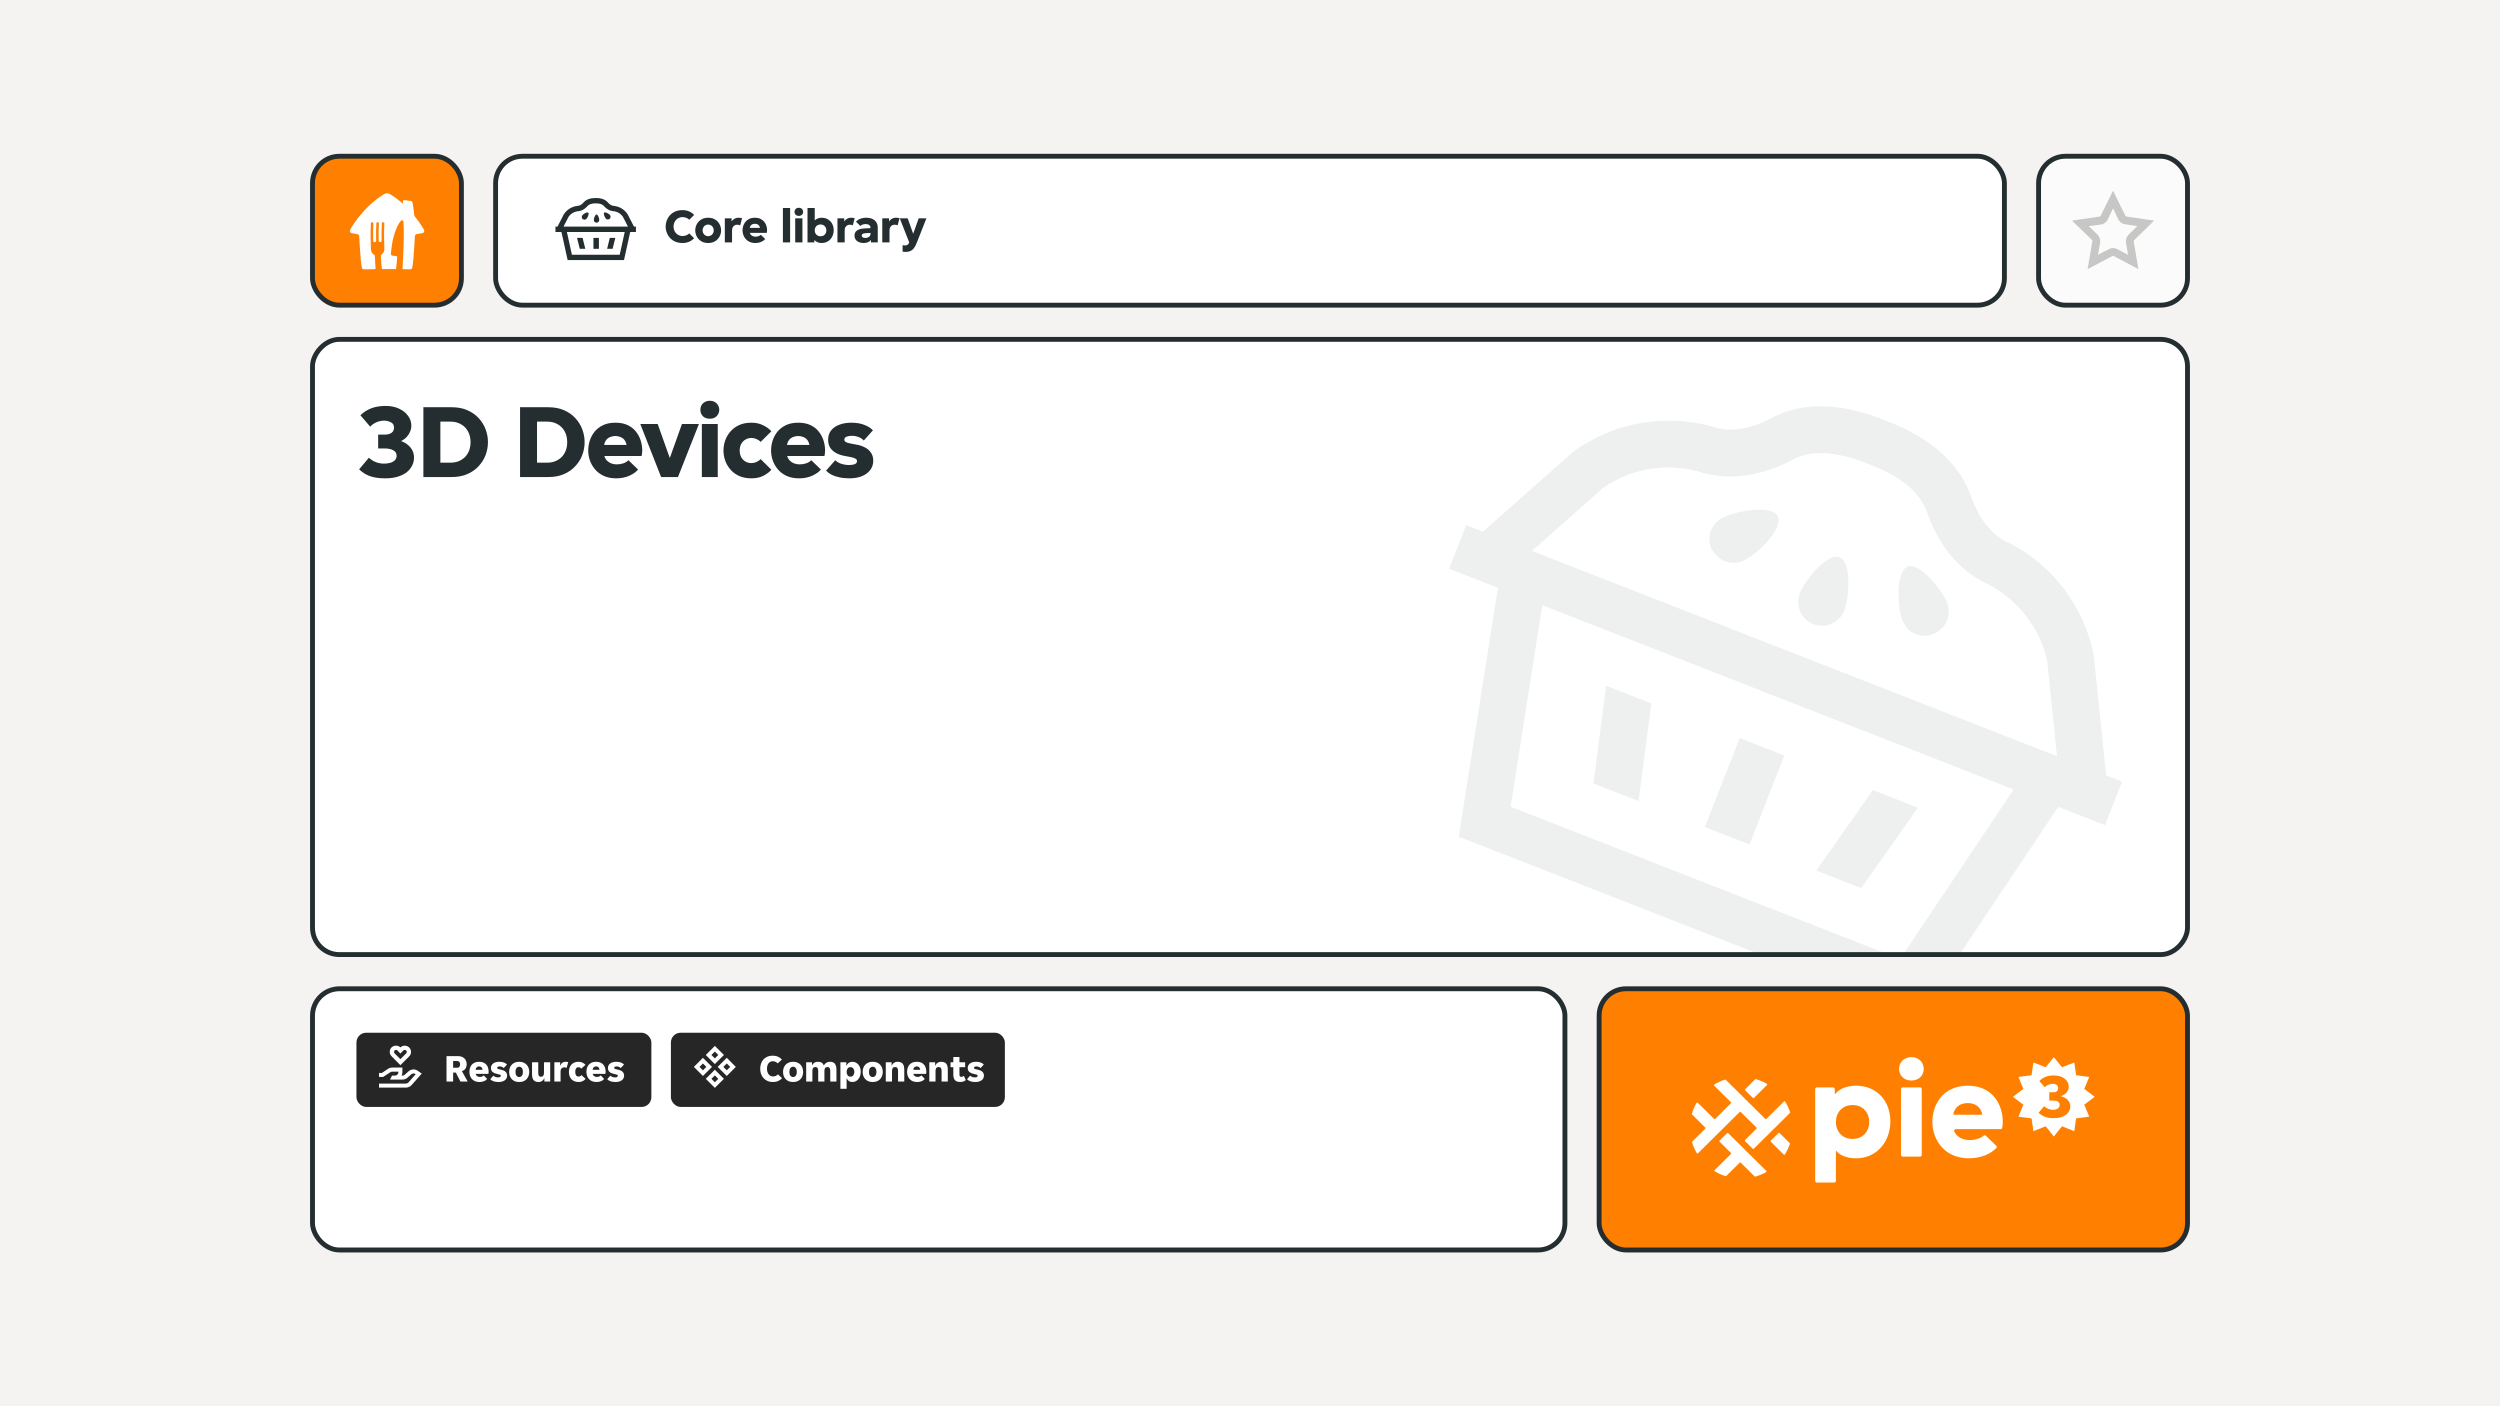 <svg width="320" height="180" viewBox="0 0 320 180" fill="none" xmlns="http://www.w3.org/2000/svg">
<rect width="320" height="180" fill="#F5F3F1"/>
<rect width="250" height="150" transform="translate(35 15)" fill="#F5F3F1"/>
<rect x="204.688" y="126.562" width="75.312" height="33.438" rx="3.438" fill="#FF8000"/>
<rect x="204.688" y="126.562" width="75.312" height="33.438" rx="3.438" stroke="#242E30" stroke-width="0.625"/>
<g clip-path="url(#clip0_10_6639)">
<g clip-path="url(#clip1_10_6639)">
<path d="M232.559 151.366H234.779C234.898 151.366 234.995 151.27 234.995 151.153V147.312H235.03C235.55 147.94 236.482 148.263 237.592 148.263C240.118 148.263 241.964 146.254 241.964 143.528C241.964 140.801 240.118 138.971 237.592 138.971C236.391 138.971 235.406 139.366 234.887 140.048H234.852V139.4C234.852 139.283 234.755 139.187 234.636 139.187H232.559C232.44 139.187 232.344 139.283 232.344 139.4V151.153C232.344 151.27 232.44 151.366 232.559 151.366ZM237.128 145.787C235.802 145.787 234.996 144.818 234.996 143.617C234.996 142.416 235.802 141.447 237.128 141.447C238.454 141.447 239.26 142.416 239.26 143.617C239.26 144.818 238.454 145.787 237.128 145.787Z" fill="white"/>
<path d="M246.234 136.82C246.234 136.013 245.643 135.312 244.657 135.312C243.672 135.312 243.081 136.012 243.081 136.82C243.081 137.627 243.672 138.308 244.657 138.308C245.643 138.308 246.234 137.626 246.234 136.82ZM243.547 148.048H245.768C245.886 148.048 245.983 147.952 245.983 147.835V139.4C245.983 139.283 245.886 139.187 245.768 139.187H243.547C243.429 139.187 243.332 139.283 243.332 139.4V147.835C243.332 147.952 243.429 148.048 243.547 148.048Z" fill="white"/>
<path d="M252.021 148.263C253.547 148.263 254.821 147.698 255.522 146.949C255.602 146.865 255.596 146.733 255.513 146.652L254.202 145.382C254.121 145.304 253.992 145.296 253.905 145.368C253.497 145.718 252.81 145.93 252.11 145.93C251.316 145.93 250.507 145.591 250.147 144.84C250.078 144.697 250.181 144.532 250.34 144.532H256.073C256.179 144.532 256.268 144.457 256.285 144.354C256.324 144.127 256.356 143.824 256.356 143.617C256.356 141.447 255.102 138.971 251.877 138.971C248.651 138.971 247.343 141.446 247.343 143.617C247.343 145.788 248.812 148.263 252.02 148.263H252.021ZM251.878 141.196C252.735 141.196 253.461 141.589 253.711 142.549C253.728 142.618 253.677 142.685 253.606 142.685H250.132C250.061 142.685 250.01 142.618 250.028 142.549C250.278 141.589 251.004 141.196 251.878 141.196Z" fill="white"/>
<path d="M224.359 140.528C224.401 140.569 224.469 140.569 224.511 140.528L226.168 138.887C226.217 138.838 226.208 138.754 226.146 138.719C225.715 138.473 225.251 138.275 224.765 138.132C224.727 138.12 224.685 138.132 224.657 138.159L223.387 139.416C223.345 139.457 223.345 139.525 223.387 139.566L224.359 140.528Z" fill="white"/>
<path d="M227.789 145.034C227.747 144.992 227.679 144.992 227.637 145.034L226.665 145.995C226.623 146.037 226.623 146.104 226.665 146.145L228.308 147.771C228.357 147.82 228.44 147.81 228.476 147.752C228.734 147.336 228.946 146.889 229.104 146.419C229.117 146.381 229.107 146.338 229.078 146.31L227.787 145.033L227.789 145.034Z" fill="white"/>
<path d="M220.033 144.956L222.351 142.661L222.354 142.663L222.673 142.347C222.715 142.305 222.783 142.305 222.825 142.347L224.826 144.327C224.868 144.369 224.868 144.436 224.826 144.477L223.367 145.922C223.325 145.963 223.325 146.03 223.367 146.072L224.338 147.033C224.38 147.075 224.448 147.075 224.49 147.033L229.102 142.468C229.131 142.44 229.142 142.398 229.129 142.36C228.975 141.885 228.765 141.436 228.511 141.017C228.476 140.957 228.392 140.949 228.342 140.998L226.103 143.213C226.061 143.255 225.993 143.255 225.951 143.213L220.904 138.218C220.875 138.189 220.832 138.178 220.793 138.191C220.318 138.349 219.867 138.559 219.447 138.814C219.388 138.85 219.379 138.932 219.428 138.98L221.55 141.081C221.592 141.122 221.592 141.189 221.55 141.231L219.55 143.211C219.508 143.253 219.44 143.253 219.398 143.211L217.319 141.157C217.269 141.107 217.184 141.118 217.149 141.18C216.904 141.611 216.708 142.073 216.567 142.559C216.556 142.596 216.567 142.637 216.595 142.664L218.273 144.326C218.315 144.368 218.315 144.435 218.273 144.476L216.615 146.118C216.587 146.145 216.576 146.187 216.587 146.224C216.732 146.705 216.932 147.163 217.179 147.59C217.215 147.65 217.299 147.66 217.349 147.611L220.033 144.955V144.956Z" fill="white"/>
<path d="M223.292 147.109L221.212 145.051C221.17 145.009 221.102 145.009 221.06 145.051L220.109 145.992C220.067 146.033 220.067 146.101 220.109 146.142L221.55 147.568C221.592 147.61 221.592 147.677 221.55 147.719L219.484 149.764C219.434 149.813 219.444 149.895 219.503 149.931C219.927 150.183 220.381 150.391 220.86 150.543C220.899 150.556 220.942 150.545 220.97 150.516L222.672 148.831C222.714 148.79 222.782 148.79 222.824 148.831L224.585 150.574C224.613 150.602 224.654 150.612 224.692 150.602C225.172 150.465 225.629 150.275 226.058 150.04C226.12 150.006 226.131 149.921 226.081 149.871L223.288 147.108L223.292 147.109Z" fill="white"/>
</g>
</g>
<path d="M263.934 136.613L265.508 135.993L265.74 137.626L267.424 137.852L266.784 139.379L268.125 140.391L266.784 141.402L267.424 142.93L265.74 143.155L265.508 144.788L263.934 144.168L262.891 145.469L261.848 144.168L260.273 144.788L260.041 143.155L258.357 142.93L258.997 141.402L257.656 140.391L258.997 139.379L258.357 137.852L260.041 137.626L260.273 135.993L261.848 136.613L262.891 135.312L263.934 136.613ZM262.904 137.656C262.464 137.656 262.098 137.718 261.808 137.843C261.518 137.967 261.26 138.143 261.034 138.37L261.735 139.165C261.848 139.035 261.996 138.93 262.179 138.849C262.367 138.768 262.563 138.728 262.768 138.728C262.939 138.728 263.092 138.768 263.227 138.849C263.366 138.93 263.437 139.074 263.437 139.279C263.436 139.436 263.388 139.566 263.291 139.669C263.2 139.766 263.06 139.814 262.872 139.814H262.308V140.878H262.855C263.097 140.878 263.288 140.924 263.428 141.016C263.567 141.108 263.638 141.248 263.638 141.438C263.638 141.632 263.557 141.783 263.396 141.892C263.234 142 263.03 142.054 262.783 142.054C262.568 142.054 262.358 142.014 262.154 141.933C261.956 141.846 261.79 141.732 261.655 141.592L260.938 142.427C261.169 142.654 261.435 142.827 261.735 142.946C262.042 143.065 262.415 143.125 262.855 143.125C263.21 143.125 263.522 143.087 263.791 143.012C264.06 142.931 264.283 142.822 264.46 142.687C264.637 142.546 264.772 142.384 264.863 142.2C264.955 142.011 265 141.811 265 141.6C265 141.448 264.97 141.305 264.911 141.17C264.852 141.035 264.772 140.909 264.67 140.796C264.568 140.682 264.444 140.588 264.299 140.513C264.154 140.432 263.998 140.372 263.831 140.334V140.285C264.148 140.177 264.388 140.018 264.549 139.807C264.715 139.59 264.799 139.355 264.799 139.101C264.799 138.906 264.756 138.722 264.67 138.549C264.584 138.37 264.46 138.216 264.299 138.086C264.138 137.951 263.939 137.845 263.702 137.77C263.471 137.694 263.205 137.656 262.904 137.656Z" fill="white"/>
<g clip-path="url(#clip2_10_6639)">
<rect x="40.312" y="126.875" width="159.688" height="32.812" rx="3.125" fill="white"/>
<rect x="45.625" y="132.188" width="37.75" height="9.5" rx="1.25" fill="#262626"/>
<g clip-path="url(#clip3_10_6639)">
<g clip-path="url(#clip4_10_6639)">
<path d="M51.25 136.344L52.378 135.216C52.453 135.141 52.512 135.053 52.553 134.955C52.593 134.857 52.614 134.753 52.614 134.647C52.614 134.541 52.593 134.436 52.553 134.339C52.512 134.241 52.453 134.152 52.378 134.078C52.227 133.932 52.026 133.849 51.817 133.846C51.607 133.844 51.404 133.922 51.25 134.064C51.097 133.921 50.896 133.841 50.686 133.841C50.477 133.841 50.275 133.921 50.122 134.064C50.047 134.139 49.988 134.227 49.947 134.325C49.907 134.423 49.886 134.527 49.886 134.633C49.886 134.739 49.907 134.844 49.947 134.941C49.988 135.039 50.047 135.128 50.122 135.202L51.25 136.344ZM50.508 134.464C50.532 134.439 50.561 134.419 50.592 134.405C50.624 134.392 50.658 134.385 50.693 134.385C50.727 134.386 50.761 134.393 50.793 134.406C50.825 134.42 50.853 134.439 50.877 134.464L51.25 134.854L51.623 134.464C51.672 134.416 51.738 134.39 51.807 134.39C51.876 134.39 51.942 134.416 51.992 134.464C52.016 134.488 52.035 134.516 52.048 134.548C52.062 134.579 52.068 134.613 52.068 134.647C52.068 134.681 52.062 134.715 52.048 134.746C52.035 134.777 52.016 134.806 51.992 134.83L51.25 135.571L50.508 134.83C50.484 134.806 50.465 134.777 50.452 134.746C50.438 134.715 50.432 134.681 50.432 134.647C50.432 134.613 50.438 134.579 50.452 134.548C50.465 134.516 50.484 134.488 50.508 134.464Z" fill="white"/>
<path d="M53.496 137.075C53.32 136.946 53.106 136.88 52.888 136.89C52.671 136.899 52.463 136.983 52.299 137.126L51.807 137.567C51.73 137.635 51.63 137.673 51.527 137.673H51.404C51.471 137.541 51.507 137.395 51.506 137.246V136.648H50.197C50.012 136.648 49.832 136.703 49.678 136.805L48.888 137.332H48.516V137.844H49.042L49.961 137.246C50.031 137.199 50.113 137.173 50.197 137.174H50.994V137.246C50.994 137.359 50.949 137.468 50.868 137.548C50.788 137.628 50.68 137.673 50.566 137.673H50.184L49.924 138.186H51.527C51.754 138.185 51.974 138.103 52.145 137.954L52.641 137.513C52.716 137.446 52.812 137.408 52.912 137.403C53.012 137.399 53.111 137.429 53.191 137.489H53.215L52.275 138.559C52.235 138.603 52.186 138.638 52.131 138.662C52.076 138.686 52.017 138.699 51.958 138.699H48.516V139.211H51.971C52.103 139.211 52.234 139.183 52.355 139.129C52.476 139.075 52.584 138.996 52.672 138.897L53.984 137.424L53.496 137.075Z" fill="white"/>
</g>
</g>
<path d="M57.155 135.187H58.665C58.818 135.187 58.96 135.212 59.09 135.262C59.223 135.309 59.337 135.377 59.43 135.467C59.527 135.557 59.602 135.666 59.655 135.792C59.708 135.919 59.735 136.059 59.735 136.212C59.735 136.422 59.685 136.607 59.585 136.767C59.488 136.924 59.338 137.036 59.135 137.102L59.13 137.122L59.865 138.438H58.935L58.35 137.297H58V138.438H57.155V135.187ZM58.55 136.672C58.653 136.672 58.735 136.634 58.795 136.557C58.858 136.481 58.89 136.374 58.89 136.237C58.89 136.097 58.858 135.992 58.795 135.922C58.735 135.849 58.652 135.812 58.545 135.812H58V136.672H58.55ZM61.371 138.498C61.144 138.498 60.949 138.461 60.786 138.387C60.626 138.314 60.494 138.217 60.391 138.097C60.288 137.977 60.211 137.841 60.161 137.687C60.111 137.531 60.086 137.369 60.086 137.202C60.086 137.039 60.108 136.879 60.151 136.722C60.197 136.566 60.269 136.427 60.366 136.307C60.466 136.187 60.594 136.091 60.751 136.017C60.907 135.944 61.099 135.907 61.326 135.907C61.553 135.907 61.744 135.944 61.901 136.017C62.057 136.087 62.182 136.182 62.276 136.302C62.373 136.419 62.441 136.554 62.481 136.707C62.524 136.861 62.546 137.019 62.546 137.182C62.546 137.219 62.542 137.267 62.536 137.327C62.529 137.384 62.521 137.427 62.511 137.457H60.891C60.904 137.531 60.929 137.592 60.966 137.642C61.006 137.692 61.051 137.732 61.101 137.762C61.151 137.792 61.203 137.814 61.256 137.827C61.312 137.841 61.366 137.847 61.416 137.847C61.532 137.847 61.633 137.829 61.716 137.792C61.803 137.756 61.869 137.707 61.916 137.647L62.351 138.102C62.271 138.219 62.144 138.314 61.971 138.387C61.797 138.461 61.597 138.498 61.371 138.498ZM61.326 136.497C61.219 136.497 61.124 136.531 61.041 136.597C60.958 136.661 60.903 136.772 60.876 136.932H61.766C61.742 136.772 61.689 136.661 61.606 136.597C61.523 136.531 61.429 136.497 61.326 136.497ZM64.106 137.692C64.106 137.622 64.058 137.574 63.961 137.547C63.864 137.517 63.731 137.484 63.561 137.447C63.464 137.427 63.373 137.399 63.286 137.362C63.199 137.322 63.123 137.274 63.056 137.217C62.989 137.157 62.936 137.086 62.896 137.002C62.856 136.919 62.836 136.819 62.836 136.702C62.836 136.576 62.863 136.464 62.916 136.367C62.969 136.267 63.043 136.184 63.136 136.117C63.233 136.047 63.346 135.996 63.476 135.962C63.606 135.926 63.749 135.907 63.906 135.907C64.153 135.907 64.359 135.942 64.526 136.012C64.693 136.082 64.816 136.166 64.896 136.262L64.481 136.712C64.421 136.649 64.343 136.597 64.246 136.557C64.149 136.517 64.054 136.497 63.961 136.497C63.874 136.497 63.799 136.512 63.736 136.542C63.673 136.569 63.641 136.617 63.641 136.687C63.641 136.757 63.689 136.807 63.786 136.837C63.883 136.864 64.016 136.896 64.186 136.932C64.283 136.952 64.374 136.982 64.461 137.022C64.548 137.059 64.624 137.107 64.691 137.167C64.758 137.224 64.811 137.296 64.851 137.382C64.891 137.466 64.911 137.564 64.911 137.677C64.911 137.807 64.884 137.924 64.831 138.027C64.778 138.127 64.703 138.212 64.606 138.282C64.509 138.352 64.393 138.406 64.256 138.443C64.123 138.479 63.976 138.498 63.816 138.498C63.553 138.498 63.331 138.464 63.151 138.397C62.971 138.327 62.838 138.241 62.751 138.137L63.146 137.687C63.223 137.764 63.318 137.821 63.431 137.857C63.544 137.891 63.658 137.907 63.771 137.907C63.878 137.907 63.959 137.889 64.016 137.852C64.076 137.816 64.106 137.762 64.106 137.692ZM66.459 138.498C66.246 138.498 66.057 138.464 65.894 138.397C65.734 138.327 65.6 138.234 65.494 138.117C65.387 137.997 65.305 137.859 65.249 137.703C65.195 137.546 65.169 137.379 65.169 137.202C65.169 137.026 65.195 136.859 65.249 136.702C65.305 136.546 65.387 136.409 65.494 136.292C65.6 136.172 65.734 136.079 65.894 136.012C66.057 135.942 66.246 135.907 66.459 135.907C66.672 135.907 66.859 135.942 67.019 136.012C67.179 136.079 67.312 136.172 67.419 136.292C67.525 136.409 67.606 136.546 67.659 136.702C67.716 136.859 67.744 137.026 67.744 137.202C67.744 137.379 67.716 137.546 67.659 137.703C67.606 137.859 67.525 137.997 67.419 138.117C67.312 138.234 67.179 138.327 67.019 138.397C66.859 138.464 66.672 138.498 66.459 138.498ZM65.979 137.202C65.979 137.416 66.024 137.579 66.114 137.692C66.204 137.806 66.319 137.862 66.459 137.862C66.599 137.862 66.712 137.806 66.799 137.692C66.889 137.579 66.934 137.416 66.934 137.202C66.934 136.989 66.889 136.826 66.799 136.712C66.712 136.599 66.599 136.542 66.459 136.542C66.319 136.542 66.204 136.599 66.114 136.712C66.024 136.826 65.979 136.989 65.979 137.202ZM68.946 138.498C68.786 138.498 68.651 138.476 68.541 138.432C68.434 138.386 68.348 138.319 68.281 138.232C68.218 138.146 68.171 138.039 68.141 137.912C68.115 137.786 68.101 137.639 68.101 137.472V135.967H68.896V137.312C68.896 137.472 68.921 137.597 68.971 137.687C69.021 137.777 69.116 137.822 69.256 137.822C69.389 137.822 69.484 137.779 69.541 137.692C69.601 137.606 69.631 137.479 69.631 137.312V135.967H70.426V138.438H69.681V138.027H69.651C69.601 138.164 69.513 138.277 69.386 138.367C69.26 138.454 69.113 138.498 68.946 138.498ZM70.958 135.967H71.703V136.392H71.733C71.783 136.239 71.862 136.121 71.968 136.037C72.078 135.951 72.217 135.907 72.383 135.907C72.513 135.907 72.63 135.924 72.733 135.957L72.533 136.687C72.497 136.664 72.453 136.647 72.403 136.637C72.357 136.624 72.31 136.617 72.263 136.617C72.113 136.617 71.99 136.661 71.893 136.747C71.8 136.831 71.753 136.964 71.753 137.147V138.438H70.958V135.967ZM74.06 138.498C73.844 138.498 73.657 138.462 73.5 138.392C73.347 138.319 73.219 138.224 73.115 138.108C73.015 137.987 72.94 137.849 72.89 137.692C72.844 137.536 72.82 137.372 72.82 137.202C72.82 137.032 72.844 136.869 72.89 136.712C72.937 136.556 73.01 136.419 73.11 136.302C73.21 136.182 73.337 136.087 73.49 136.017C73.644 135.944 73.827 135.907 74.04 135.907C74.24 135.907 74.417 135.946 74.57 136.022C74.724 136.099 74.847 136.192 74.94 136.302L74.405 136.787C74.362 136.731 74.312 136.687 74.255 136.657C74.199 136.624 74.13 136.607 74.05 136.607C73.91 136.607 73.805 136.659 73.735 136.762C73.665 136.866 73.63 137.012 73.63 137.202C73.63 137.392 73.667 137.539 73.74 137.642C73.814 137.746 73.92 137.797 74.06 137.797C74.137 137.797 74.207 137.781 74.27 137.747C74.337 137.714 74.389 137.669 74.425 137.612L74.96 138.097C74.87 138.207 74.747 138.302 74.59 138.382C74.437 138.459 74.26 138.498 74.06 138.498ZM76.346 138.498C76.12 138.498 75.925 138.461 75.761 138.387C75.601 138.314 75.47 138.217 75.366 138.097C75.263 137.977 75.186 137.841 75.136 137.687C75.086 137.531 75.061 137.369 75.061 137.202C75.061 137.039 75.083 136.879 75.126 136.722C75.173 136.566 75.245 136.427 75.341 136.307C75.441 136.187 75.57 136.091 75.726 136.017C75.883 135.944 76.075 135.907 76.301 135.907C76.528 135.907 76.72 135.944 76.876 136.017C77.033 136.087 77.158 136.182 77.251 136.302C77.348 136.419 77.416 136.554 77.456 136.707C77.5 136.861 77.521 137.019 77.521 137.182C77.521 137.219 77.518 137.267 77.511 137.327C77.505 137.384 77.496 137.427 77.486 137.457H75.866C75.88 137.531 75.905 137.592 75.941 137.642C75.981 137.692 76.026 137.732 76.076 137.762C76.126 137.792 76.178 137.814 76.231 137.827C76.288 137.841 76.341 137.847 76.391 137.847C76.508 137.847 76.608 137.829 76.691 137.792C76.778 137.756 76.845 137.707 76.891 137.647L77.326 138.102C77.246 138.219 77.12 138.314 76.946 138.387C76.773 138.461 76.573 138.498 76.346 138.498ZM76.301 136.497C76.195 136.497 76.1 136.531 76.016 136.597C75.933 136.661 75.878 136.772 75.851 136.932H76.741C76.718 136.772 76.665 136.661 76.581 136.597C76.498 136.531 76.405 136.497 76.301 136.497ZM79.082 137.692C79.082 137.622 79.033 137.574 78.937 137.547C78.84 137.517 78.707 137.484 78.537 137.447C78.44 137.427 78.348 137.399 78.262 137.362C78.175 137.322 78.098 137.274 78.032 137.217C77.965 137.157 77.912 137.086 77.872 137.002C77.832 136.919 77.812 136.819 77.812 136.702C77.812 136.576 77.838 136.464 77.892 136.367C77.945 136.267 78.018 136.184 78.112 136.117C78.208 136.047 78.322 135.996 78.452 135.962C78.582 135.926 78.725 135.907 78.882 135.907C79.128 135.907 79.335 135.942 79.502 136.012C79.668 136.082 79.792 136.166 79.872 136.262L79.457 136.712C79.397 136.649 79.318 136.597 79.222 136.557C79.125 136.517 79.03 136.497 78.937 136.497C78.85 136.497 78.775 136.512 78.712 136.542C78.648 136.569 78.617 136.617 78.617 136.687C78.617 136.757 78.665 136.807 78.762 136.837C78.858 136.864 78.992 136.896 79.162 136.932C79.258 136.952 79.35 136.982 79.437 137.022C79.523 137.059 79.6 137.107 79.667 137.167C79.733 137.224 79.787 137.296 79.827 137.382C79.867 137.466 79.887 137.564 79.887 137.677C79.887 137.807 79.86 137.924 79.807 138.027C79.753 138.127 79.678 138.212 79.582 138.282C79.485 138.352 79.368 138.406 79.232 138.443C79.098 138.479 78.952 138.498 78.792 138.498C78.528 138.498 78.307 138.464 78.127 138.397C77.947 138.327 77.813 138.241 77.727 138.137L78.122 137.687C78.198 137.764 78.293 137.821 78.407 137.857C78.52 137.891 78.633 137.907 78.747 137.907C78.853 137.907 78.935 137.889 78.992 137.852C79.052 137.816 79.082 137.762 79.082 137.692Z" fill="white"/>
<rect x="85.875" y="132.188" width="42.75" height="9.5" rx="1.25" fill="#262626"/>
<g clip-path="url(#clip5_10_6639)">
<g clip-path="url(#clip6_10_6639)">
<path d="M93.024 135.4L91.862 136.563L93.024 137.725L94.186 136.563L93.024 135.4ZM92.587 136.563L93.024 136.125L93.462 136.563L93.024 137L92.587 136.563Z" fill="white"/>
<path d="M92.662 135.038L91.5 133.876L90.338 135.038L91.5 136.2L92.662 135.038ZM91.5 134.601L91.938 135.038L91.5 135.476L91.062 135.038L91.5 134.601Z" fill="white"/>
<path d="M90.338 138.087L91.5 139.249L92.662 138.087L91.5 136.925L90.338 138.087ZM91.5 138.524L91.062 138.087L91.5 137.649L91.938 138.087L91.5 138.524Z" fill="white"/>
<path d="M89.976 135.4L88.814 136.563L89.976 137.725L91.138 136.563L89.976 135.4ZM89.538 136.563L89.976 136.125L90.413 136.563L89.976 137L89.538 136.563Z" fill="white"/>
</g>
</g>
<path d="M98.955 138.498C98.672 138.498 98.425 138.449 98.215 138.352C98.008 138.256 97.837 138.129 97.7 137.972C97.567 137.812 97.467 137.631 97.4 137.427C97.337 137.224 97.305 137.016 97.305 136.802C97.305 136.592 97.335 136.387 97.395 136.187C97.458 135.984 97.555 135.804 97.685 135.647C97.818 135.491 97.987 135.366 98.19 135.272C98.397 135.176 98.642 135.127 98.925 135.127C99.182 135.127 99.405 135.174 99.595 135.267C99.788 135.357 99.953 135.474 100.09 135.617L99.55 136.112C99.473 136.026 99.378 135.959 99.265 135.913C99.152 135.862 99.037 135.837 98.92 135.837C98.7 135.837 98.52 135.922 98.38 136.092C98.243 136.262 98.175 136.501 98.175 136.807C98.175 136.957 98.195 137.094 98.235 137.217C98.275 137.337 98.33 137.441 98.4 137.527C98.47 137.611 98.552 137.676 98.645 137.722C98.742 137.766 98.843 137.787 98.95 137.787C99.067 137.787 99.18 137.764 99.29 137.717C99.403 137.671 99.498 137.604 99.575 137.517L100.11 138.012C99.977 138.156 99.813 138.272 99.62 138.362C99.43 138.452 99.208 138.498 98.955 138.498ZM101.518 138.498C101.305 138.498 101.117 138.464 100.953 138.397C100.793 138.327 100.66 138.234 100.553 138.117C100.447 137.997 100.365 137.859 100.308 137.703C100.255 137.546 100.228 137.379 100.228 137.202C100.228 137.026 100.255 136.859 100.308 136.702C100.365 136.546 100.447 136.409 100.553 136.292C100.66 136.172 100.793 136.079 100.953 136.012C101.117 135.942 101.305 135.907 101.518 135.907C101.732 135.907 101.918 135.942 102.078 136.012C102.238 136.079 102.372 136.172 102.478 136.292C102.585 136.409 102.665 136.546 102.718 136.702C102.775 136.859 102.803 137.026 102.803 137.202C102.803 137.379 102.775 137.546 102.718 137.703C102.665 137.859 102.585 137.997 102.478 138.117C102.372 138.234 102.238 138.327 102.078 138.397C101.918 138.464 101.732 138.498 101.518 138.498ZM101.038 137.202C101.038 137.416 101.083 137.579 101.173 137.692C101.263 137.806 101.378 137.862 101.518 137.862C101.658 137.862 101.772 137.806 101.858 137.692C101.948 137.579 101.993 137.416 101.993 137.202C101.993 136.989 101.948 136.826 101.858 136.712C101.772 136.599 101.658 136.542 101.518 136.542C101.378 136.542 101.263 136.599 101.173 136.712C101.083 136.826 101.038 136.989 101.038 137.202ZM103.191 135.967H103.936V136.327H103.966C104.032 136.201 104.126 136.099 104.246 136.022C104.366 135.946 104.509 135.907 104.676 135.907C104.896 135.907 105.066 135.949 105.186 136.032C105.309 136.112 105.397 136.232 105.451 136.392C105.507 136.252 105.604 136.137 105.741 136.047C105.881 135.954 106.039 135.907 106.216 135.907C106.529 135.907 106.749 135.996 106.876 136.172C107.002 136.349 107.066 136.602 107.066 136.932V138.438H106.271V137.062C106.271 136.919 106.244 136.804 106.191 136.717C106.137 136.627 106.042 136.582 105.906 136.582C105.772 136.582 105.676 136.626 105.616 136.712C105.556 136.796 105.526 136.912 105.526 137.062V138.438H104.731V137.062C104.731 136.919 104.704 136.804 104.651 136.717C104.601 136.627 104.506 136.582 104.366 136.582C104.236 136.582 104.139 136.626 104.076 136.712C104.016 136.796 103.986 136.912 103.986 137.062V138.438H103.191V135.967ZM107.571 135.967H108.326V136.407H108.356C108.419 136.247 108.516 136.124 108.646 136.037C108.776 135.951 108.934 135.907 109.121 135.907C109.267 135.907 109.404 135.939 109.531 136.002C109.661 136.062 109.772 136.147 109.866 136.257C109.962 136.367 110.037 136.501 110.091 136.657C110.144 136.814 110.171 136.987 110.171 137.177C110.171 137.374 110.144 137.554 110.091 137.717C110.037 137.877 109.962 138.016 109.866 138.132C109.772 138.249 109.661 138.339 109.531 138.402C109.404 138.466 109.267 138.498 109.121 138.498C108.934 138.498 108.779 138.456 108.656 138.372C108.536 138.286 108.449 138.172 108.396 138.032H108.366V139.363H107.571V135.967ZM108.861 137.812C109.021 137.812 109.142 137.754 109.226 137.637C109.312 137.517 109.356 137.372 109.356 137.202C109.356 137.032 109.312 136.889 109.226 136.772C109.142 136.652 109.021 136.592 108.861 136.592C108.697 136.592 108.574 136.652 108.491 136.772C108.407 136.889 108.366 137.032 108.366 137.202C108.366 137.372 108.407 137.517 108.491 137.637C108.574 137.754 108.697 137.812 108.861 137.812ZM111.709 138.498C111.495 138.498 111.307 138.464 111.144 138.397C110.984 138.327 110.85 138.234 110.744 138.117C110.637 137.997 110.555 137.859 110.499 137.703C110.445 137.546 110.419 137.379 110.419 137.202C110.419 137.026 110.445 136.859 110.499 136.702C110.555 136.546 110.637 136.409 110.744 136.292C110.85 136.172 110.984 136.079 111.144 136.012C111.307 135.942 111.495 135.907 111.709 135.907C111.922 135.907 112.109 135.942 112.269 136.012C112.429 136.079 112.562 136.172 112.669 136.292C112.775 136.409 112.855 136.546 112.909 136.702C112.965 136.859 112.994 137.026 112.994 137.202C112.994 137.379 112.965 137.546 112.909 137.703C112.855 137.859 112.775 137.997 112.669 138.117C112.562 138.234 112.429 138.327 112.269 138.397C112.109 138.464 111.922 138.498 111.709 138.498ZM111.229 137.202C111.229 137.416 111.274 137.579 111.364 137.692C111.454 137.806 111.569 137.862 111.709 137.862C111.849 137.862 111.962 137.806 112.049 137.692C112.139 137.579 112.184 137.416 112.184 137.202C112.184 136.989 112.139 136.826 112.049 136.712C111.962 136.599 111.849 136.542 111.709 136.542C111.569 136.542 111.454 136.599 111.364 136.712C111.274 136.826 111.229 136.989 111.229 137.202ZM113.381 135.967H114.126V136.377H114.156C114.206 136.241 114.296 136.129 114.426 136.042C114.56 135.952 114.711 135.907 114.881 135.907C115.045 135.907 115.181 135.931 115.291 135.977C115.405 136.021 115.495 136.086 115.561 136.172C115.628 136.259 115.675 136.367 115.701 136.497C115.731 136.624 115.746 136.769 115.746 136.932V138.438H114.951V137.092C114.951 136.936 114.925 136.812 114.871 136.722C114.818 136.629 114.718 136.582 114.571 136.582C114.431 136.582 114.33 136.626 114.266 136.712C114.206 136.799 114.176 136.926 114.176 137.092V138.438H113.381V135.967ZM117.392 138.498C117.166 138.498 116.971 138.461 116.807 138.387C116.647 138.314 116.516 138.217 116.412 138.097C116.309 137.977 116.232 137.841 116.182 137.687C116.132 137.531 116.107 137.369 116.107 137.202C116.107 137.039 116.129 136.879 116.172 136.722C116.219 136.566 116.291 136.427 116.387 136.307C116.487 136.187 116.616 136.091 116.772 136.017C116.929 135.944 117.121 135.907 117.347 135.907C117.574 135.907 117.766 135.944 117.922 136.017C118.079 136.087 118.204 136.182 118.297 136.302C118.394 136.419 118.462 136.554 118.502 136.707C118.546 136.861 118.567 137.019 118.567 137.182C118.567 137.219 118.564 137.267 118.557 137.327C118.551 137.384 118.542 137.427 118.532 137.457H116.912C116.926 137.531 116.951 137.592 116.987 137.642C117.027 137.692 117.072 137.732 117.122 137.762C117.172 137.792 117.224 137.814 117.277 137.827C117.334 137.841 117.387 137.847 117.437 137.847C117.554 137.847 117.654 137.829 117.737 137.792C117.824 137.756 117.891 137.707 117.937 137.647L118.372 138.102C118.292 138.219 118.166 138.314 117.992 138.387C117.819 138.461 117.619 138.498 117.392 138.498ZM117.347 136.497C117.241 136.497 117.146 136.531 117.062 136.597C116.979 136.661 116.924 136.772 116.897 136.932H117.787C117.764 136.772 117.711 136.661 117.627 136.597C117.544 136.531 117.451 136.497 117.347 136.497ZM118.953 135.967H119.698V136.377H119.728C119.778 136.241 119.868 136.129 119.998 136.042C120.131 135.952 120.283 135.907 120.453 135.907C120.616 135.907 120.753 135.931 120.863 135.977C120.976 136.021 121.066 136.086 121.133 136.172C121.199 136.259 121.246 136.367 121.273 136.497C121.303 136.624 121.318 136.769 121.318 136.932V138.438H120.523V137.092C120.523 136.936 120.496 136.812 120.443 136.722C120.389 136.629 120.289 136.582 120.143 136.582C120.003 136.582 119.901 136.626 119.838 136.712C119.778 136.799 119.748 136.926 119.748 137.092V138.438H118.953V135.967ZM122.909 138.493C122.595 138.493 122.369 138.414 122.229 138.257C122.092 138.101 122.024 137.851 122.024 137.507V136.602H121.669V135.967H122.024V135.297H122.809V135.967H123.539V136.602H122.809V137.522C122.809 137.632 122.827 137.712 122.864 137.762C122.904 137.812 122.969 137.837 123.059 137.837C123.119 137.837 123.175 137.826 123.229 137.802C123.285 137.776 123.332 137.744 123.369 137.707L123.624 138.247C123.46 138.411 123.222 138.493 122.909 138.493ZM125.137 137.692C125.137 137.622 125.089 137.574 124.992 137.547C124.896 137.517 124.762 137.484 124.592 137.447C124.496 137.427 124.404 137.399 124.317 137.362C124.231 137.322 124.154 137.274 124.087 137.217C124.021 137.157 123.967 137.086 123.927 137.002C123.887 136.919 123.867 136.819 123.867 136.702C123.867 136.576 123.894 136.464 123.947 136.367C124.001 136.267 124.074 136.184 124.167 136.117C124.264 136.047 124.377 135.996 124.507 135.962C124.637 135.926 124.781 135.907 124.937 135.907C125.184 135.907 125.391 135.942 125.557 136.012C125.724 136.082 125.847 136.166 125.927 136.262L125.512 136.712C125.452 136.649 125.374 136.597 125.277 136.557C125.181 136.517 125.086 136.497 124.992 136.497C124.906 136.497 124.831 136.512 124.767 136.542C124.704 136.569 124.672 136.617 124.672 136.687C124.672 136.757 124.721 136.807 124.817 136.837C124.914 136.864 125.047 136.896 125.217 136.932C125.314 136.952 125.406 136.982 125.492 137.022C125.579 137.059 125.656 137.107 125.722 137.167C125.789 137.224 125.842 137.296 125.882 137.382C125.922 137.466 125.942 137.564 125.942 137.677C125.942 137.807 125.916 137.924 125.862 138.027C125.809 138.127 125.734 138.212 125.637 138.282C125.541 138.352 125.424 138.406 125.287 138.443C125.154 138.479 125.007 138.498 124.847 138.498C124.584 138.498 124.362 138.464 124.182 138.397C124.002 138.327 123.869 138.241 123.782 138.137L124.177 137.687C124.254 137.764 124.349 137.821 124.462 137.857C124.576 137.891 124.689 137.907 124.802 137.907C124.909 137.907 124.991 137.889 125.047 137.852C125.107 137.816 125.137 137.762 125.137 137.692Z" fill="white"/>
</g>
<rect x="40" y="126.562" width="160.312" height="33.438" rx="3.438" stroke="#242E30" stroke-width="0.625"/>
<g clip-path="url(#clip7_10_6639)">
<rect x="0.312" y="-0.312" width="240" height="78.75" rx="3.438" transform="matrix(-1 0 0 1 280.312 43.75)" fill="white" stroke="#242E30" stroke-width="0.625"/>
<g opacity="0.08" clip-path="url(#clip8_10_6639)">
<g clip-path="url(#clip9_10_6639)">
<path d="M232.11 79.883C232.862 80.177 233.706 80.153 234.442 79.831C235.178 79.509 235.768 78.904 236.062 78.152C236.726 76.453 237.013 71.941 235.453 71.332C233.893 70.722 231 74.343 230.379 75.931C230.085 76.683 230.109 77.527 230.431 78.263C230.753 78.999 231.358 79.589 232.11 79.883Z" fill="#242E30"/>
<path d="M219.167 70.359C219.376 70.729 219.634 71.055 219.969 71.347C220.215 71.539 220.472 71.704 220.75 71.813C220.862 71.856 220.973 71.9 221.085 71.943C221.496 72.04 221.93 72.081 222.34 72.017C222.751 71.953 223.166 71.794 223.509 71.575C225.024 70.819 228.354 67.56 227.531 66.051C227.384 65.769 227.128 65.604 226.793 65.473C225.234 64.863 221.979 65.55 220.706 66.176C220.319 66.346 219.965 66.593 219.657 66.889C219.376 67.197 219.14 67.554 218.976 67.972C218.824 68.362 218.783 68.796 218.808 69.223C218.834 69.651 218.965 70.055 219.135 70.442L219.167 70.359Z" fill="#242E30"/>
<path d="M244.037 80.34C244.306 80.637 244.625 80.89 245.004 81.071C245.087 81.103 245.143 81.125 245.227 81.158C245.533 81.278 245.861 81.342 246.172 81.367C246.578 81.397 246.988 81.333 247.365 81.191C247.742 81.049 248.112 80.841 248.41 80.572C248.708 80.303 248.961 79.985 249.141 79.606C249.283 79.243 249.435 78.853 249.437 78.437C249.467 78.031 249.403 77.621 249.261 77.244C248.762 75.893 246.703 73.193 245.115 72.573C244.809 72.453 244.508 72.4 244.248 72.49C242.647 73.053 242.856 77.694 243.457 79.278C243.599 79.654 243.807 80.025 244.076 80.323L244.037 80.34Z" fill="#242E30"/>
<path d="M228.392 96.701L222.682 94.468L218.228 105.861L223.938 108.093L228.392 96.701Z" fill="#242E30"/>
<path d="M209.732 102.539L211.373 90.047L205.58 87.782L203.967 100.285L209.732 102.539Z" fill="#242E30"/>
<path d="M245.494 103.388L239.729 101.133L232.489 111.436L238.227 113.68L245.494 103.388Z" fill="#242E30"/>
<path d="M271.621 100.051L269.588 99.257L267.99 83.796C266.725 77.586 262.741 72.335 257.093 69.452L256.758 69.322C254.288 68.002 252.985 65.502 252.315 63.602C250.844 59.399 247.27 56.139 241.699 53.961L240.975 53.677C235.404 51.499 230.577 51.443 226.634 53.562C224.881 54.514 222.2 55.457 219.501 54.722L219.166 54.592C213.039 52.934 206.561 54.062 201.408 57.796L189.814 68.066L187.669 67.228L185.491 72.799L191.731 75.238L186.725 107.095L245.525 130.084L263.454 103.281L269.443 105.622L271.621 100.051ZM205.039 62.555C208.684 59.966 213.26 59.186 217.573 60.391L217.908 60.522C221.57 61.504 225.547 60.94 229.452 58.838C231.769 57.592 234.925 57.734 238.797 59.248L239.521 59.531C243.392 61.045 245.808 63.081 246.666 65.568C248.109 69.761 250.677 72.885 254.028 74.58L254.362 74.711C258.394 76.801 261.206 80.533 262.054 84.686L263.293 96.795L196.081 70.517L205.066 62.566L205.039 62.555ZM243.218 122.76L193.36 103.266L197.413 77.46L257.744 101.048L243.218 122.76Z" fill="#242E30"/>
</g>
</g>
<path d="M49.296 61.227C48.526 61.227 47.871 61.131 47.33 60.939C46.798 60.737 46.345 60.448 45.969 60.072L47.22 58.587C47.458 58.817 47.742 59 48.072 59.138C48.412 59.275 48.765 59.344 49.131 59.344C49.461 59.344 49.745 59.307 49.984 59.234C50.231 59.151 50.424 59.037 50.561 58.89C50.699 58.734 50.767 58.551 50.767 58.34C50.767 58.019 50.625 57.785 50.341 57.639C50.066 57.483 49.713 57.405 49.282 57.405H48.403V55.631H49.282C49.521 55.631 49.727 55.595 49.901 55.521C50.075 55.448 50.208 55.347 50.3 55.219C50.392 55.081 50.438 54.925 50.438 54.751C50.438 54.412 50.3 54.178 50.025 54.05C49.759 53.913 49.47 53.844 49.159 53.844C48.829 53.844 48.503 53.913 48.182 54.05C47.862 54.188 47.596 54.375 47.385 54.614L46.134 53.156C46.51 52.78 46.959 52.487 47.481 52.276C48.013 52.065 48.641 51.96 49.365 51.96C50.034 51.96 50.612 52.079 51.097 52.318C51.593 52.547 51.973 52.854 52.239 53.239C52.514 53.615 52.651 54.027 52.651 54.476C52.651 54.751 52.596 55.013 52.486 55.26C52.385 55.508 52.239 55.737 52.046 55.947C51.854 56.149 51.615 56.319 51.331 56.456C51.67 56.575 51.964 56.74 52.211 56.951C52.459 57.153 52.651 57.391 52.789 57.666C52.926 57.941 52.995 58.248 52.995 58.587C52.995 58.945 52.913 59.284 52.748 59.605C52.592 59.926 52.358 60.21 52.046 60.458C51.735 60.696 51.35 60.884 50.891 61.021C50.433 61.159 49.901 61.227 49.296 61.227ZM54.194 61.062V52.125H57.797C58.576 52.125 59.254 52.253 59.832 52.51C60.418 52.767 60.904 53.11 61.289 53.541C61.683 53.972 61.977 54.453 62.169 54.985C62.362 55.508 62.458 56.044 62.458 56.594C62.458 57.144 62.362 57.685 62.169 58.216C61.977 58.739 61.683 59.215 61.289 59.646C60.904 60.077 60.418 60.421 59.832 60.678C59.254 60.934 58.576 61.062 57.797 61.062H54.194ZM56.367 59.22H57.673C58.058 59.22 58.406 59.156 58.718 59.028C59.03 58.899 59.3 58.72 59.529 58.491C59.758 58.253 59.932 57.973 60.052 57.653C60.171 57.332 60.23 56.983 60.23 56.608C60.23 56.085 60.125 55.627 59.914 55.233C59.703 54.838 59.405 54.531 59.02 54.311C58.635 54.082 58.186 53.968 57.673 53.968H56.367V59.22ZM66.567 61.062V52.125H70.17C70.949 52.125 71.627 52.253 72.205 52.51C72.791 52.767 73.277 53.11 73.662 53.541C74.056 53.972 74.35 54.453 74.542 54.985C74.735 55.508 74.831 56.044 74.831 56.594C74.831 57.144 74.735 57.685 74.542 58.216C74.35 58.739 74.056 59.215 73.662 59.646C73.277 60.077 72.791 60.421 72.205 60.678C71.627 60.934 70.949 61.062 70.17 61.062H66.567ZM68.74 59.22H70.046C70.431 59.22 70.779 59.156 71.091 59.028C71.403 58.899 71.673 58.72 71.902 58.491C72.131 58.253 72.305 57.973 72.425 57.653C72.544 57.332 72.603 56.983 72.603 56.608C72.603 56.085 72.498 55.627 72.287 55.233C72.076 54.838 71.778 54.531 71.393 54.311C71.008 54.082 70.559 53.968 70.046 53.968H68.74V59.22ZM78.882 61.227C78.268 61.227 77.732 61.122 77.273 60.911C76.824 60.7 76.453 60.421 76.16 60.072C75.866 59.724 75.646 59.339 75.5 58.917C75.362 58.496 75.293 58.079 75.293 57.666C75.293 57.254 75.358 56.837 75.486 56.415C75.623 55.993 75.83 55.608 76.105 55.26C76.389 54.912 76.751 54.632 77.191 54.421C77.631 54.21 78.158 54.105 78.772 54.105C79.395 54.105 79.922 54.21 80.353 54.421C80.793 54.632 81.146 54.912 81.412 55.26C81.687 55.608 81.889 55.993 82.017 56.415C82.145 56.837 82.21 57.254 82.21 57.666C82.21 57.767 82.201 57.891 82.182 58.038C82.164 58.175 82.145 58.285 82.127 58.367H77.356C77.429 58.615 77.544 58.817 77.7 58.972C77.865 59.128 78.057 59.248 78.277 59.33C78.497 59.403 78.722 59.44 78.951 59.44C79.253 59.44 79.537 59.394 79.803 59.303C80.078 59.202 80.289 59.069 80.436 58.904L81.673 60.1C81.417 60.412 81.041 60.678 80.546 60.898C80.06 61.117 79.505 61.227 78.882 61.227ZM78.772 55.81C78.543 55.81 78.328 55.851 78.126 55.934C77.924 56.007 77.755 56.126 77.617 56.291C77.48 56.456 77.383 56.676 77.328 56.951H80.202C80.147 56.676 80.051 56.456 79.913 56.291C79.776 56.126 79.606 56.007 79.405 55.934C79.212 55.851 79.001 55.81 78.772 55.81ZM84.622 61.062L81.955 54.27H84.182L85.722 58.587H85.75L87.29 54.27H89.462L86.781 61.062H84.622ZM89.837 61.062V54.27H91.872V61.062H89.837ZM90.855 53.596C90.479 53.596 90.181 53.486 89.961 53.266C89.75 53.037 89.645 52.767 89.645 52.455C89.645 52.244 89.691 52.052 89.782 51.877C89.883 51.703 90.025 51.566 90.209 51.465C90.392 51.355 90.607 51.3 90.855 51.3C91.231 51.3 91.524 51.415 91.735 51.644C91.955 51.873 92.065 52.143 92.065 52.455C92.065 52.657 92.014 52.845 91.914 53.019C91.822 53.193 91.684 53.335 91.501 53.445C91.327 53.546 91.112 53.596 90.855 53.596ZM96.193 61.227C95.579 61.227 95.043 61.122 94.584 60.911C94.135 60.7 93.764 60.421 93.47 60.072C93.177 59.724 92.957 59.339 92.81 58.917C92.673 58.496 92.604 58.079 92.604 57.666C92.604 57.254 92.673 56.837 92.81 56.415C92.957 55.993 93.177 55.608 93.47 55.26C93.764 54.912 94.135 54.632 94.584 54.421C95.033 54.21 95.565 54.105 96.179 54.105C96.748 54.105 97.247 54.215 97.678 54.435C98.118 54.646 98.471 54.903 98.737 55.205L97.362 56.566C97.215 56.401 97.036 56.278 96.825 56.195C96.624 56.103 96.408 56.057 96.179 56.057C95.904 56.057 95.652 56.126 95.423 56.264C95.194 56.392 95.01 56.58 94.873 56.828C94.745 57.066 94.68 57.345 94.68 57.666C94.68 57.987 94.745 58.271 94.873 58.519C95.01 58.757 95.194 58.945 95.423 59.083C95.652 59.211 95.904 59.275 96.179 59.275C96.408 59.275 96.624 59.229 96.825 59.138C97.036 59.046 97.215 58.922 97.362 58.766L98.737 60.127C98.471 60.43 98.123 60.691 97.692 60.911C97.261 61.122 96.761 61.227 96.193 61.227ZM102.285 61.227C101.671 61.227 101.135 61.122 100.677 60.911C100.228 60.7 99.856 60.421 99.563 60.072C99.27 59.724 99.05 59.339 98.903 58.917C98.765 58.496 98.697 58.079 98.697 57.666C98.697 57.254 98.761 56.837 98.889 56.415C99.027 55.993 99.233 55.608 99.508 55.26C99.792 54.912 100.154 54.632 100.594 54.421C101.034 54.21 101.561 54.105 102.175 54.105C102.799 54.105 103.326 54.21 103.757 54.421C104.197 54.632 104.55 54.912 104.815 55.26C105.09 55.608 105.292 55.993 105.42 56.415C105.549 56.837 105.613 57.254 105.613 57.666C105.613 57.767 105.604 57.891 105.585 58.038C105.567 58.175 105.549 58.285 105.53 58.367H100.759C100.833 58.615 100.947 58.817 101.103 58.972C101.268 59.128 101.46 59.248 101.68 59.33C101.9 59.403 102.125 59.44 102.354 59.44C102.657 59.44 102.941 59.394 103.207 59.303C103.482 59.202 103.693 59.069 103.839 58.904L105.077 60.1C104.82 60.412 104.444 60.678 103.949 60.898C103.463 61.117 102.909 61.227 102.285 61.227ZM102.175 55.81C101.946 55.81 101.731 55.851 101.529 55.934C101.328 56.007 101.158 56.126 101.02 56.291C100.883 56.456 100.787 56.676 100.732 56.951H103.605C103.55 56.676 103.454 56.456 103.317 56.291C103.179 56.126 103.01 56.007 102.808 55.934C102.615 55.851 102.405 55.81 102.175 55.81ZM108.722 61.227C108.237 61.227 107.797 61.182 107.402 61.09C107.017 61.008 106.683 60.893 106.399 60.746C106.124 60.59 105.904 60.421 105.739 60.237L106.907 58.917C107.137 59.119 107.402 59.27 107.705 59.371C108.007 59.472 108.337 59.523 108.695 59.523C108.988 59.523 109.227 59.486 109.41 59.413C109.602 59.33 109.699 59.197 109.699 59.014C109.699 58.885 109.635 58.785 109.506 58.711C109.378 58.638 109.195 58.574 108.956 58.519C108.718 58.464 108.429 58.409 108.09 58.354C107.723 58.29 107.38 58.175 107.059 58.01C106.747 57.845 106.49 57.625 106.289 57.35C106.096 57.066 106 56.713 106 56.291C106 55.824 106.124 55.43 106.371 55.109C106.628 54.779 106.981 54.531 107.43 54.366C107.879 54.192 108.388 54.105 108.956 54.105C109.625 54.105 110.194 54.201 110.661 54.394C111.138 54.586 111.495 54.815 111.734 55.081L110.565 56.388C110.409 56.204 110.189 56.057 109.905 55.947C109.621 55.837 109.332 55.782 109.039 55.782C108.782 55.782 108.557 55.819 108.365 55.892C108.172 55.966 108.076 56.094 108.076 56.278C108.076 56.406 108.14 56.507 108.269 56.58C108.397 56.653 108.58 56.713 108.819 56.759C109.066 56.805 109.355 56.86 109.685 56.924C110.052 56.988 110.391 57.102 110.702 57.267C111.023 57.423 111.28 57.643 111.472 57.928C111.674 58.203 111.775 58.551 111.775 58.972C111.775 59.44 111.642 59.843 111.376 60.182C111.11 60.522 110.748 60.783 110.29 60.966C109.832 61.14 109.309 61.227 108.722 61.227Z" fill="#242E30"/>
</g>
<rect x="63.438" y="20" width="193.125" height="19.062" rx="3.438" fill="white"/>
<rect x="63.438" y="20" width="193.125" height="19.062" rx="3.438" stroke="#242E30" stroke-width="0.625"/>
<g clip-path="url(#clip10_10_6639)">
<path d="M76.356 28.506C76.448 28.506 76.537 28.468 76.602 28.403C76.667 28.338 76.705 28.25 76.705 28.157C76.705 27.949 76.547 27.456 76.356 27.456C76.165 27.456 76.007 27.962 76.007 28.157C76.007 28.25 76.045 28.338 76.11 28.403C76.175 28.468 76.264 28.506 76.356 28.506Z" fill="#242E30"/>
<path d="M74.582 28.031C74.62 28.061 74.661 28.085 74.709 28.102C74.743 28.113 74.777 28.12 74.811 28.12C74.825 28.12 74.838 28.12 74.852 28.12C74.9 28.113 74.948 28.099 74.989 28.075C75.03 28.051 75.067 28.017 75.095 27.98C75.225 27.836 75.443 27.351 75.293 27.224C75.266 27.2 75.231 27.193 75.19 27.193C74.999 27.193 74.681 27.402 74.572 27.521C74.538 27.556 74.51 27.597 74.49 27.641C74.473 27.686 74.462 27.733 74.462 27.785C74.462 27.832 74.476 27.88 74.497 27.925C74.517 27.969 74.548 28.007 74.582 28.041V28.031Z" fill="#242E30"/>
<path d="M77.644 28.058C77.686 28.079 77.73 28.092 77.778 28.096C77.788 28.096 77.795 28.096 77.805 28.096C77.843 28.096 77.88 28.089 77.915 28.079C77.959 28.065 78 28.041 78.034 28.01C78.068 27.98 78.099 27.942 78.12 27.901C78.14 27.86 78.154 27.815 78.157 27.768C78.157 27.723 78.157 27.675 78.14 27.631C78.126 27.586 78.103 27.545 78.072 27.511C77.962 27.388 77.631 27.186 77.436 27.186C77.398 27.186 77.364 27.193 77.34 27.214C77.193 27.34 77.409 27.826 77.539 27.969C77.569 28.003 77.607 28.034 77.648 28.055L77.644 28.058Z" fill="#242E30"/>
<path d="M76.66 30.451H75.96V31.849H76.66V30.451Z" fill="#242E30"/>
<path d="M74.917 31.849L74.572 30.451H73.861L74.21 31.849H74.917Z" fill="#242E30"/>
<path d="M78.759 30.451H78.051L77.71 31.849H78.414L78.759 30.451Z" fill="#242E30"/>
<path d="M81.401 29.008H81.151L80.338 27.429C79.945 26.821 79.302 26.428 78.581 26.356H78.54C78.222 26.318 77.98 26.106 77.829 25.932C77.498 25.546 76.981 25.348 76.298 25.348H76.209C75.525 25.348 75.009 25.543 74.678 25.932C74.531 26.106 74.285 26.318 73.967 26.352H73.926C73.205 26.431 72.562 26.821 72.169 27.433L71.362 29.008H71.099V29.692H71.865L72.658 33.291H79.873L80.666 29.692H81.401V29.008ZM72.753 27.788C73.034 27.361 73.488 27.087 73.998 27.036H74.039C74.469 26.988 74.869 26.763 75.197 26.377C75.392 26.148 75.734 26.031 76.209 26.031H76.298C76.773 26.031 77.115 26.148 77.31 26.377C77.638 26.763 78.041 26.988 78.468 27.029H78.509C79.025 27.084 79.48 27.364 79.743 27.771L80.379 29.008H72.131L72.757 27.788H72.753ZM79.323 32.607H73.205L72.562 29.692H79.965L79.323 32.607Z" fill="#242E30"/>
</g>
<path d="M87.356 31.106C85.894 31.106 85.2 29.981 85.2 29C85.2 28.019 85.894 26.894 87.356 26.894C88.025 26.894 88.506 27.15 88.856 27.506L88.231 28.131C88.019 27.913 87.694 27.788 87.35 27.788C86.719 27.788 86.213 28.312 86.213 29.006C86.213 29.688 86.719 30.212 87.35 30.212C87.688 30.212 88.013 30.087 88.225 29.875L88.85 30.5C88.506 30.856 88.019 31.106 87.356 31.106ZM90.645 31.106C89.52 31.106 88.989 30.244 88.989 29.488C88.989 28.731 89.52 27.869 90.645 27.869C91.77 27.869 92.302 28.731 92.302 29.488C92.302 30.244 91.77 31.106 90.645 31.106ZM89.933 29.488C89.933 29.925 90.258 30.231 90.645 30.231C91.033 30.231 91.358 29.925 91.358 29.488C91.358 29.05 91.033 28.744 90.645 28.744C90.258 28.744 89.933 29.05 89.933 29.488ZM92.777 31.031V27.944H93.646V28.337H93.659C93.809 28.094 94.102 27.869 94.527 27.869C94.69 27.869 94.846 27.887 94.984 27.931L94.74 28.85C94.64 28.794 94.509 28.762 94.377 28.762C93.984 28.762 93.702 29.031 93.702 29.488V31.031H92.777ZM96.675 31.106C95.556 31.106 95.044 30.244 95.044 29.488C95.044 28.731 95.506 27.869 96.625 27.869C97.75 27.869 98.188 28.731 98.188 29.488C98.188 29.581 98.169 29.731 98.15 29.806H95.981C96.075 30.144 96.394 30.294 96.706 30.294C96.981 30.294 97.25 30.2 97.381 30.05L97.944 30.594C97.713 30.881 97.244 31.106 96.675 31.106ZM96.625 28.644C96.306 28.644 96.044 28.794 95.969 29.163H97.275C97.2 28.794 96.938 28.644 96.625 28.644ZM100.211 31.031V26.625H101.136V31.031H100.211ZM102.799 27.119C102.799 27.4 102.592 27.637 102.249 27.637C101.905 27.637 101.699 27.4 101.699 27.119C101.699 26.837 101.905 26.594 102.249 26.594C102.592 26.594 102.799 26.837 102.799 27.119ZM101.786 31.031V27.944H102.711V31.031H101.786ZM105.192 31.106C104.786 31.106 104.486 30.981 104.248 30.731H104.236V31.031H103.361V26.625H104.286V28.2H104.298C104.492 28.006 104.798 27.869 105.192 27.869C106.073 27.869 106.717 28.538 106.717 29.456C106.717 30.406 106.073 31.106 105.192 31.106ZM105.03 30.244C105.492 30.244 105.773 29.906 105.773 29.488C105.773 29.069 105.492 28.731 105.03 28.731C104.567 28.731 104.286 29.069 104.286 29.488C104.286 29.906 104.567 30.244 105.03 30.244ZM107.194 31.031V27.944H108.063V28.337H108.075C108.225 28.094 108.519 27.869 108.944 27.869C109.106 27.869 109.263 27.887 109.4 27.931L109.156 28.85C109.056 28.794 108.925 28.762 108.794 28.762C108.4 28.762 108.119 29.031 108.119 29.488V31.031H107.194ZM110.548 31.106C109.886 31.106 109.373 30.762 109.373 30.163C109.373 29.6 109.792 29.281 110.661 29.238L111.429 29.2V29.188C111.429 28.825 111.161 28.681 110.811 28.681C110.529 28.681 110.261 28.775 110.129 28.925L109.567 28.381C109.804 28.094 110.267 27.869 110.904 27.869C111.823 27.869 112.354 28.375 112.354 29.137V31.031H111.486V30.731H111.473C111.286 30.975 110.954 31.106 110.548 31.106ZM110.761 30.456C111.142 30.456 111.429 30.244 111.429 29.9V29.812L110.779 29.85C110.467 29.869 110.304 29.962 110.304 30.15C110.304 30.363 110.511 30.456 110.761 30.456ZM112.931 31.031V27.944H113.8V28.337H113.812C113.962 28.094 114.256 27.869 114.681 27.869C114.844 27.869 115 27.887 115.137 27.931L114.894 28.85C114.794 28.794 114.662 28.762 114.531 28.762C114.137 28.762 113.856 29.031 113.856 29.488V31.031H112.931ZM115.907 32.244C115.782 32.244 115.638 32.231 115.532 32.206V31.387C115.607 31.406 115.719 31.419 115.819 31.419C116.151 31.419 116.269 31.3 116.382 31.031L115.169 27.944H116.182L116.882 29.906H116.894L117.594 27.944H118.582L117.363 31.031C117.051 31.812 116.751 32.244 115.907 32.244Z" fill="#242E30"/>
<rect opacity="0.7" x="261.25" y="20.312" width="18.438" height="18.438" rx="3.125" fill="white"/>
<rect x="260.938" y="20" width="19.062" height="19.062" rx="3.438" stroke="#242E30" stroke-width="0.625"/>
<g opacity="0.4">
<g clip-path="url(#clip11_10_6639)">
<path d="M273.721 34.443L270.55 32.77C270.525 32.757 270.498 32.75 270.47 32.75C270.442 32.75 270.415 32.757 270.391 32.77L267.219 34.443L267.816 30.898C267.835 30.851 267.835 30.798 267.816 30.751L265.215 28.238L268.758 27.718C268.785 27.715 268.81 27.705 268.831 27.69C268.853 27.675 268.871 27.655 268.884 27.632L270.47 24.406L272.056 27.632C272.069 27.655 272.087 27.675 272.109 27.69C272.131 27.705 272.156 27.715 272.182 27.718L275.725 28.238L273.157 30.751C273.14 30.771 273.127 30.794 273.119 30.819C273.111 30.845 273.108 30.871 273.111 30.898L273.721 34.443ZM267.352 28.938L268.48 30.031C268.614 30.164 268.714 30.327 268.772 30.507C268.829 30.687 268.843 30.878 268.811 31.064L268.546 32.617L269.933 31.884C270.098 31.795 270.283 31.749 270.47 31.749C270.658 31.749 270.842 31.795 271.008 31.884L272.394 32.617L272.129 31.064C272.097 30.878 272.111 30.687 272.169 30.507C272.226 30.327 272.327 30.164 272.461 30.031L273.589 28.938L272.036 28.711C271.845 28.688 271.662 28.618 271.504 28.506C271.347 28.394 271.219 28.245 271.134 28.072L270.47 26.659L269.807 28.072C269.727 28.247 269.605 28.399 269.452 28.515C269.299 28.632 269.12 28.708 268.931 28.738L267.352 28.938Z" fill="#797876"/>
</g>
</g>
<rect x="40" y="20" width="19.062" height="19.062" rx="3.438" fill="#FF8000" stroke="#242E30" stroke-width="0.625"/>
<path d="M54.282 29.451C54.251 29.374 53.836 28.613 53.066 27.66C53.047 27.636 53.034 27.608 53.031 27.578V27.578C52.984 27.023 52.907 26.471 52.798 25.924C52.786 25.869 52.757 25.82 52.715 25.782C52.672 25.745 52.619 25.721 52.563 25.715V25.715L51.762 25.617C51.755 25.617 51.748 25.617 51.74 25.617C51.696 25.617 51.653 25.635 51.621 25.666C51.589 25.698 51.572 25.741 51.572 25.785V26.061C51.572 26.063 51.571 26.066 51.569 26.068C51.567 26.07 51.564 26.071 51.562 26.071C51.559 26.071 51.557 26.07 51.555 26.068V26.068C51.053 25.617 50.512 25.212 49.938 24.858V24.858C49.82 24.78 49.682 24.738 49.541 24.738V24.738C49.401 24.738 49.263 24.779 49.145 24.858V24.858C46.383 26.549 44.862 29.3 44.803 29.451C44.786 29.487 44.777 29.527 44.777 29.567C44.777 29.628 44.798 29.686 44.835 29.734C44.873 29.782 44.925 29.816 44.984 29.831L45.78 29.982C45.832 29.997 45.879 30.026 45.914 30.068C45.949 30.109 45.971 30.159 45.977 30.213C45.984 30.352 46.134 33.466 46.323 34.274C46.338 34.332 46.373 34.383 46.421 34.42C46.469 34.456 46.527 34.476 46.588 34.476H46.594C47.058 34.464 47.483 34.457 47.943 34.45H47.981C47.993 34.45 48.004 34.448 48.015 34.444C48.026 34.439 48.036 34.433 48.044 34.425C48.052 34.416 48.059 34.406 48.063 34.396C48.068 34.385 48.07 34.373 48.07 34.362V34.36C48.051 34.088 48.011 33.466 47.979 32.81C47.979 32.793 47.979 32.773 47.976 32.756C47.974 32.729 47.966 32.702 47.952 32.679C47.938 32.656 47.918 32.636 47.895 32.622C47.773 32.55 47.672 32.45 47.599 32.33C47.526 32.21 47.484 32.074 47.477 31.934C47.435 30.842 47.414 29.58 47.475 28.593C47.477 28.552 47.496 28.514 47.526 28.486C47.556 28.459 47.596 28.444 47.638 28.445C47.679 28.445 47.718 28.462 47.747 28.491C47.776 28.52 47.793 28.558 47.794 28.599C47.794 28.603 47.794 28.607 47.794 28.612C47.755 29.27 47.752 30.048 47.766 30.816C47.766 30.841 47.771 30.865 47.781 30.888C47.791 30.91 47.806 30.931 47.824 30.948C47.842 30.965 47.863 30.979 47.886 30.988C47.909 30.997 47.934 31.001 47.959 31.001C47.984 31 48.008 30.995 48.031 30.985C48.054 30.975 48.075 30.961 48.092 30.943C48.11 30.926 48.123 30.904 48.132 30.881C48.142 30.858 48.146 30.834 48.146 30.809C48.131 30.036 48.135 29.253 48.175 28.593C48.176 28.551 48.194 28.511 48.224 28.481C48.255 28.452 48.296 28.436 48.338 28.437C48.381 28.438 48.421 28.456 48.45 28.486C48.48 28.516 48.496 28.557 48.495 28.599V28.612C48.456 29.266 48.453 30.04 48.467 30.804C48.467 30.854 48.488 30.901 48.524 30.936C48.56 30.971 48.609 30.99 48.659 30.989C48.71 30.988 48.758 30.968 48.793 30.932C48.828 30.896 48.847 30.848 48.846 30.798V30.798C48.833 30.028 48.836 29.248 48.877 28.592C48.877 28.55 48.895 28.51 48.926 28.481C48.956 28.452 48.997 28.436 49.04 28.437C49.082 28.438 49.123 28.455 49.152 28.485C49.181 28.516 49.197 28.556 49.197 28.599C49.197 28.603 49.197 28.607 49.197 28.611C49.139 29.571 49.158 30.786 49.197 31.852C49.197 31.852 49.197 31.861 49.197 31.862C49.197 31.863 49.197 31.873 49.197 31.878V31.889C49.197 32.027 49.163 32.163 49.098 32.286C49.033 32.408 48.939 32.513 48.824 32.592C48.804 32.605 48.787 32.624 48.775 32.645C48.762 32.667 48.755 32.691 48.754 32.715C48.754 32.715 48.734 32.879 48.807 33.672C48.841 34.018 48.867 34.258 48.879 34.367C48.881 34.387 48.891 34.406 48.907 34.419C48.922 34.432 48.942 34.44 48.963 34.44H49.037C49.191 34.44 49.349 34.44 49.513 34.44H49.574H50.171L50.622 34.443C50.643 34.444 50.663 34.436 50.679 34.422C50.694 34.409 50.704 34.39 50.707 34.37C50.811 33.419 50.836 32.885 50.836 32.885C50.835 32.862 50.826 32.841 50.811 32.824C50.795 32.807 50.774 32.796 50.751 32.794L50.202 32.719C50.166 32.714 50.132 32.699 50.104 32.676C50.076 32.652 50.056 32.621 50.046 32.586C50.039 32.558 50.036 32.53 50.038 32.502C50.261 29.334 51.314 28.266 51.314 28.266C51.329 28.25 51.347 28.235 51.365 28.222C51.394 28.201 51.428 28.19 51.464 28.19C51.498 28.19 51.531 28.2 51.559 28.219C51.587 28.238 51.609 28.265 51.621 28.297C51.629 28.321 51.633 28.347 51.635 28.373C51.726 29.369 51.681 31.063 51.625 32.385C51.577 33.508 51.52 34.389 51.52 34.389C51.52 34.397 51.521 34.406 51.525 34.413C51.528 34.421 51.533 34.429 51.539 34.435C51.545 34.441 51.552 34.446 51.56 34.449C51.568 34.452 51.577 34.454 51.585 34.454V34.454C51.884 34.459 52.178 34.465 52.49 34.473H52.496C52.557 34.473 52.616 34.453 52.664 34.416C52.712 34.38 52.746 34.328 52.761 34.27V34.27C52.951 33.463 53.099 30.349 53.107 30.21C53.113 30.156 53.136 30.105 53.171 30.064C53.206 30.023 53.254 29.993 53.306 29.979L54.102 29.827C54.161 29.812 54.213 29.778 54.251 29.73C54.288 29.683 54.309 29.624 54.309 29.564C54.308 29.525 54.298 29.486 54.282 29.451V29.451Z" fill="white"/>
<defs>
<clipPath id="clip0_10_6639">
<rect width="39.844" height="16.094" fill="white" transform="translate(216.562 135.312)"/>
</clipPath>
<clipPath id="clip1_10_6639">
<rect width="40.039" height="16.094" fill="white" transform="translate(216.562 135.312)"/>
</clipPath>
<clipPath id="clip2_10_6639">
<rect x="40.312" y="126.875" width="159.688" height="32.812" rx="3.125" fill="white"/>
</clipPath>
<clipPath id="clip3_10_6639">
<rect width="6.25" height="6.25" fill="white" transform="translate(48.125 133.438)"/>
</clipPath>
<clipPath id="clip4_10_6639">
<rect width="5.469" height="5.469" fill="white" transform="translate(48.516 133.828)"/>
</clipPath>
<clipPath id="clip5_10_6639">
<rect width="6.25" height="6.25" fill="white" transform="translate(88.375 133.438)"/>
</clipPath>
<clipPath id="clip6_10_6639">
<rect width="5.469" height="5.469" fill="white" transform="translate(88.766 133.828)"/>
</clipPath>
<clipPath id="clip7_10_6639">
<rect x="39.688" y="43.125" width="240.625" height="79.375" rx="3.125" fill="white"/>
</clipPath>
<clipPath id="clip8_10_6639">
<rect width="109.375" height="109.375" fill="white" transform="translate(196.96 17.054) rotate(21.355)"/>
</clipPath>
<clipPath id="clip9_10_6639">
<rect width="95.703" height="95.703" fill="white" transform="translate(200.837 25.91) rotate(21.355)"/>
</clipPath>
<clipPath id="clip10_10_6639">
<rect width="10.938" height="10.938" fill="white" transform="translate(70.781 24.062)"/>
</clipPath>
<clipPath id="clip11_10_6639">
<rect width="10.616" height="10.664" fill="white" transform="translate(265.162 24.199)"/>
</clipPath>
</defs>
</svg>
